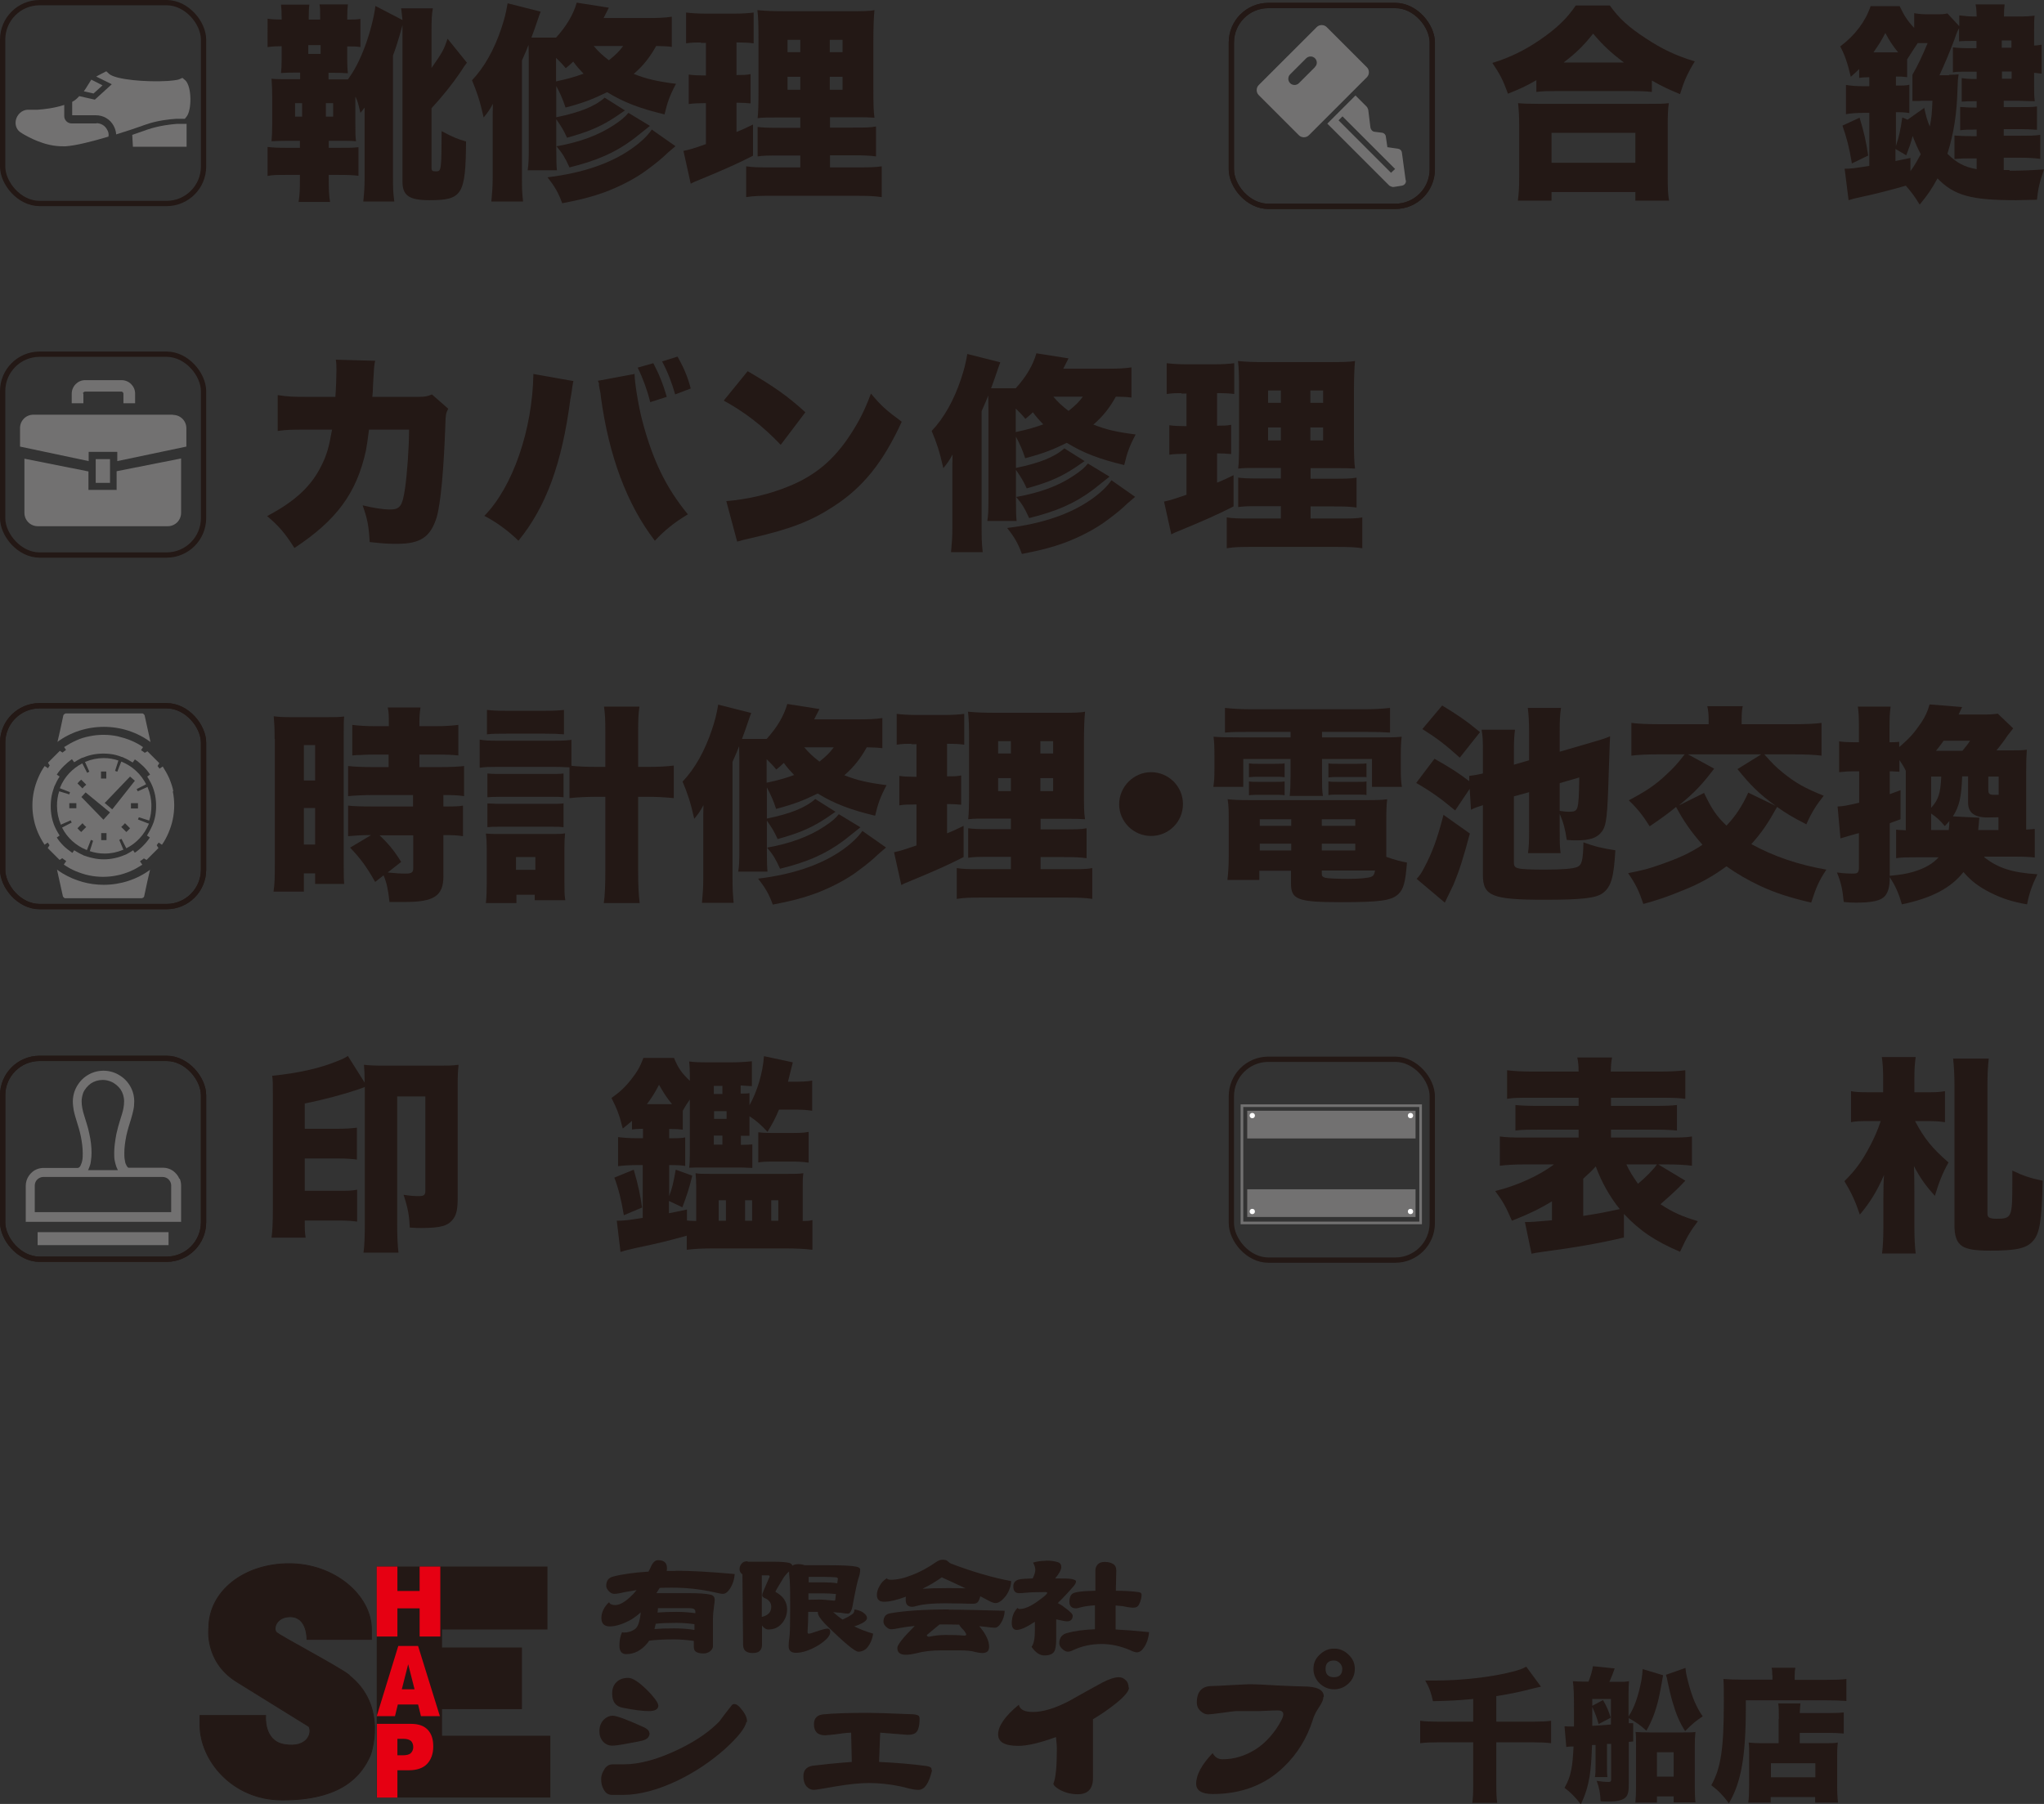 <?xml version="1.0" encoding="UTF-8"?>
<svg id="_レイヤー_2" data-name="レイヤー_2" xmlns="http://www.w3.org/2000/svg" viewBox="0 0 92.89 82">
  <rect x="0" y="0" width="92.89" height="82" fill="#333333" stroke="none"/>
  <defs>
    <style>
      .cls-1 {
        fill: #727171;
      }

      .cls-2 {
        stroke-width: .04px;
      }

      .cls-2, .cls-3 {
        stroke: #231815;
      }

      .cls-2, .cls-3, .cls-4 {
        fill: none;
      }

      .cls-3 {
        stroke-width: .24px;
      }

      .cls-3, .cls-4 {
        stroke-miterlimit: 10;
      }

      .cls-5 {
        fill: #231815;
      }

      .cls-6 {
        fill: #fff;
      }

      .cls-4 {
        stroke: #727171;
        stroke-width: .12px;
      }

      .cls-7 {
        fill: #e60012;
      }
    </style>
  </defs>
  <g id="_レイヤー_1-2" data-name="レイヤー_1">
    <g>
      <path class="cls-5" d="M66.94,77.23c-.72.07-1.1.08-1.82.1-.07-.35-.16-.61-.35-.94.22,0,.39,0,.49,0,1.17,0,2.55-.16,3.47-.4.32-.08.45-.13.63-.23l.67.91q-.2.04-.43.1c-.44.12-1.08.25-1.6.33v1.16h1.71c.34,0,.56-.01.78-.04v1.02c-.23-.03-.47-.04-.78-.04h-1.71v1.92c0,.4.01.62.04.83h-1.13c.03-.23.04-.44.04-.85v-1.9h-1.63c-.32,0-.55.01-.78.04v-1.02c.24.03.46.04.78.04h1.63v-1.04Z"/>
      <path class="cls-5" d="M71.1,78.47c.15.01.23.01.31.01h.12c0-.39,0-.5,0-.78,0-.64-.01-.98-.05-1.28.16.01.27.02.46.02h.25c.11-.28.17-.49.2-.7l.99.1c-.08.23-.12.33-.24.61h.38c.23,0,.36,0,.51-.03-.01.14-.02.31-.02.54v1.06c.26-.38.45-.93.59-1.67.03-.19.04-.31.05-.48l.93.28c-.06.35-.15.84-.19,1.01-.14.62-.33,1.1-.57,1.51-.26-.24-.46-.38-.8-.57v.23h.2s0,.83,0,.83l-.2.02v1.92c0,.39-.05.54-.19.64-.14.1-.36.15-.73.15-.12,0-.25,0-.36-.01-.02-.4-.06-.61-.18-.93.2.03.36.05.55.05.08,0,.11-.03.11-.1v-1.63h-.19v.96c0,.32,0,.41.02.55h-.57c.03-.17.03-.23.03-.55v-.91h-.16c-.03.81-.05.98-.11,1.43-.08.46-.2.87-.4,1.26-.28-.35-.48-.55-.74-.74.18-.34.23-.46.31-.84.05-.26.08-.58.1-1.04-.03,0-.05,0-.07,0-.05,0-.14,0-.26.02l-.08-.94ZM72.36,78.45q.42-.02.85-.06v-1.16h-.85v.31l.49-.26c.16.27.25.48.35.8l-.55.29c-.09-.32-.16-.5-.29-.78v.85ZM75.3,81.94h-.98c.02-.25.03-.41.03-.68v-1.86c0-.41,0-.48-.02-.67.17.01.36.02.65.02h1.46c.31,0,.47,0,.61-.02-.02.18-.03.34-.03.66v1.76c0,.34.01.61.03.78h-.99v-.27h-.76v.28ZM75.3,80.76h.76v-1.11h-.76v1.11ZM76.6,75.83c.01.19.05.36.12.63.18.7.37,1.14.66,1.56-.32.21-.46.33-.8.67-.26-.42-.4-.74-.57-1.32-.09-.31-.16-.62-.23-.95-.02-.11-.03-.17-.07-.29l.88-.31Z"/>
      <path class="cls-5" d="M80.54,76.15c0-.14,0-.23-.03-.34h1.08c-.02.1-.03.19-.03.35v.2h1.43c.41,0,.72-.01.92-.04v1c-.26-.02-.61-.03-.9-.03h-3.67v.29c0,2.26-.21,3.44-.77,4.39-.27-.36-.47-.57-.8-.82.44-.79.57-1.65.57-3.82,0-.49,0-.78-.02-1.01.25.02.54.03.86.03h1.37v-.21ZM80.84,78.14c0-.38,0-.54-.03-.71h1.01c-.01.13-.02.23-.03.44h1.26c.36,0,.58-.01.74-.03v.96c-.22-.02-.46-.03-.7-.03h-1.3v.47h1.13c.29,0,.44,0,.6-.03-.03.24-.03.43-.03.73v1.11c0,.42.01.66.04.89h-1.04v-.25h-2.02v.25h-1.02c.03-.19.04-.47.04-.83v-1.31c0-.25,0-.42-.02-.59.17.02.31.03.59.03h.77v-1.1ZM80.48,80.79h2.02v-.64h-2.02v.64Z"/>
      <polygon class="cls-5" points="17.12 71.21 24.88 71.21 24.88 74.07 20.09 74.07 20.09 74.89 23.72 74.89 23.72 77.69 20.09 77.69 20.09 78.9 25.01 78.9 25.01 81.71 17.12 81.71 17.12 71.21"/>
      <path class="cls-5" d="M15.85,76.13c-.49-.38-3.12-1.76-3.29-1.93-.16-.16-.01-.71.63-.71.79,0,.76,1.03.76,1.03h2.93v-.45c0-1.55-1.68-2.99-3.74-2.99s-3.65,1.26-3.65,2.92c0,0-.2,1.49,1.21,2.41l3.34,2.07c.16.28-.05,1-1.12.82-.96-.16-.85-1.32-.85-1.32h-2.98v.45c0,1.54,1.43,3.39,3.74,3.39,2.7,0,3.59-1.1,4-2.03,0,0,.84-2.25-1-3.66"/>
      <path class="cls-2" d="M15.85,76.13c-.49-.38-3.12-1.76-3.29-1.93-.16-.16-.01-.71.63-.71.79,0,.76,1.03.76,1.03h2.93v-.45c0-1.55-1.68-2.99-3.74-2.99s-3.65,1.26-3.65,2.92c0,0-.2,1.49,1.21,2.41l3.34,2.07c.16.28-.05,1-1.12.82-.96-.16-.85-1.32-.85-1.32h-2.98v.45c0,1.54,1.43,3.39,3.74,3.39,2.7,0,3.59-1.1,4-2.03,0,0,.84-2.25-1-3.66Z"/>
      <polygon class="cls-7" points="17.12 71.21 18.06 71.21 18.06 72.32 19.07 72.32 19.07 71.21 20.01 71.21 20.01 74.39 19.07 74.39 19.07 73.11 18.06 73.11 18.06 74.39 17.12 74.39 17.12 71.21"/>
      <path class="cls-7" d="M18.26,76.79l.29-1.14.29,1.14h-.57ZM19.14,78.01h.85l-.99-3.19h-.9l-.98,3.19h.83l.13-.53h.92l.13.53Z"/>
      <path class="cls-7" d="M18.06,79.04h.27c.17,0,.29.04.36.11.06.07.09.16.09.27s-.04.2-.11.27c-.07.07-.2.1-.38.1h-.23v-.75ZM17.12,81.71h.94v-1.24h.51c.38,0,.66-.1.84-.29.18-.19.28-.46.28-.79s-.08-.58-.25-.76c-.17-.18-.42-.27-.76-.27h-1.55v3.35Z"/>
      <path class="cls-5" d="M30.72,71.4c.67,0,1.56.05,2.67.15-.02.25-.09.47-.22.67-.1.15-.2.23-.32.23-.08,0-.22-.03-.43-.08-.64-.14-1.26-.2-1.86-.2-.2,0-.4,0-.58.01-.02.03-.03.06-.05.08-.03.06-.07.11-.1.16h1.53c.4,0,.71.02.94.07.12.03.18.11.18.24,0,.04-.01.14-.03.27-.03.23-.05.43-.05.6v1.23c0,.09-.05.17-.14.24-.09.06-.18.09-.29.09-.17,0-.29-.03-.37-.1-.05-.04-.07-.12-.07-.23v-.24c-.3-.04-.6-.07-.89-.07-.46,0-.84.02-1.14.06-.03.04-.05.08-.08.11-.27.33-.59.5-.96.5-.21,0-.31-.13-.31-.39,0-.24.04-.44.12-.61.01.01.04.02.08.02.19,0,.36-.05.51-.16.13-.09.22-.35.26-.76-.13.12-.26.22-.4.31-.39.22-.72.33-1.01.33-.25,0-.38-.13-.38-.38s.12-.51.35-.72c.03.09.13.13.28.13.18,0,.39-.11.64-.33.11-.1.22-.21.33-.35-.2.03-.39.07-.58.1-.2.05-.34.07-.44.07-.08,0-.17-.04-.25-.13-.07-.08-.11-.15-.11-.23,0-.24.11-.38.33-.43.43-.11.96-.18,1.59-.22.04-.07.07-.13.1-.2.09-.21.2-.32.33-.32.28,0,.41.12.41.36,0,.04,0,.08-.01.13h.39ZM29.74,74.05c.25-.02.55-.03.9-.03.31,0,.61.02.92.07v-.26c-.28-.04-.55-.06-.82-.06-.38,0-.69.01-.94.04-.02.09-.04.17-.06.25M29.88,73.3c.24-.02.53-.03.87-.03.28,0,.56.02.85.06v-.08c0-.1-.09-.15-.28-.15h-1.42c0,.07-.01.14-.02.21"/>
      <path class="cls-5" d="M33.98,70.99h1.16c.36,0,.61.02.75.06.07.03.11.07.12.12.07-.05.17-.07.28-.07s.2.02.28.05h1.11c.59,0,1,.02,1.21.06.13.02.2.07.2.14,0,.11-.02.22-.05.31-.07.18-.16.62-.29,1.31-.04.25-.12.38-.22.38-.04,0-.15-.01-.33-.04-.1,0-.22-.02-.34-.03.14.12.28.24.43.34.22-.1.37-.19.46-.26.06-.05.08-.12.08-.2.19.03.33.08.42.16.1.07.15.15.15.23,0,.08-.08.16-.23.24-.13.06-.24.11-.35.14.27.13.55.24.86.33-.04.27-.14.49-.29.66-.1.1-.23.16-.38.16-.16,0-.66-.42-1.5-1.25-.23-.24-.34-.41-.34-.51v-.05c-.16,0-.3,0-.44,0,0,.29-.01.6-.03.92,0,.05.02.07.05.07.05,0,.14-.02.27-.07.31-.11.5-.16.58-.16.09,0,.13.05.13.16,0,.17-.18.37-.54.6-.39.23-.73.34-1.02.34-.22,0-.33-.1-.33-.31,0-.09.01-.23.04-.43.02-.17.03-.58.03-1.24,0-.58,0-1.02-.02-1.32-.02-.17-.03-.3-.03-.4-.13.12-.23.24-.3.37-.21.34-.32.53-.32.56.18.1.31.21.39.33.1.15.14.3.14.46,0,.24-.08.47-.25.66-.16.18-.36.26-.6.26-.11,0-.2-.06-.29-.18v.87c0,.12-.03.22-.11.29-.06.06-.16.09-.32.09-.14,0-.24-.03-.32-.09-.07-.06-.11-.16-.11-.29l-.03-3.2s-.02-.01-.03-.02c-.07-.06-.1-.13-.1-.21,0-.1.03-.18.1-.26.06-.07.14-.1.26-.1M34.62,71.61v1.89c.29-.07.43-.22.43-.46,0-.19-.11-.33-.33-.41-.05-.04-.08-.07-.08-.1,0-.06.02-.13.06-.22l.28-.65s-.02-.05-.05-.05c-.06,0-.16,0-.31,0M36.74,72.43c0,.1,0,.19,0,.29.21,0,.37-.01.48-.01.16,0,.39.02.69.05.03,0,.05-.02.05-.05l.03-.25c-.18-.02-.35-.03-.52-.03-.29,0-.53,0-.73,0M36.75,71.67v.26c.2,0,.44,0,.72,0,.19,0,.39.01.58.04l.03-.22s-.03-.04-.08-.05c-.14-.01-.31-.02-.5-.02-.29,0-.54,0-.75,0"/>
      <path class="cls-5" d="M40.29,71.73c.02.05.08.08.2.08.28,0,.6-.07.94-.21.36-.13.73-.33,1.12-.6.1-.07.2-.1.28-.1.12,0,.2.02.24.07.04.04.09.08.16.11,1,.38,1.91.64,2.72.79,0,.22-.08.45-.25.69-.17.21-.32.31-.46.31-.07,0-.19-.04-.35-.13-.11-.06-.22-.12-.34-.18-.01.06-.04.13-.07.2-.05.1-.13.14-.24.14s-.28,0-.53-.01c-.25,0-.51-.01-.76-.01-.57,0-.99.04-1.25.11-.12.03-.19.05-.23.05-.21,0-.31-.1-.31-.31,0-.06,0-.11.01-.15-.41.15-.74.23-.99.23-.22,0-.33-.1-.33-.31,0-.13.04-.27.13-.42.07-.13.17-.24.31-.33M43.13,73.17c.64,0,1.48.02,2.53.05-.01.21-.07.4-.18.57-.08.13-.17.2-.27.2-.08,0-.22-.01-.42-.04-.1-.01-.19-.02-.29-.03.02.02.04.05.06.07.26.32.39.61.39.87,0,.19-.1.28-.31.28-.1,0-.21-.02-.34-.05-.14-.05-.38-.07-.71-.07h-.81c-.42,0-.8.04-1.13.13-.21.05-.37.07-.48.07-.26,0-.39-.1-.39-.31,0-.14.26-.47.79-1-.23.02-.45.05-.66.09-.19.04-.33.06-.42.06-.07,0-.15-.04-.23-.12-.07-.07-.11-.14-.11-.22,0-.21.09-.34.28-.38.66-.12,1.56-.18,2.69-.18M41.94,72.22c.28-.02.65-.03,1.11-.03.31,0,.58,0,.83.01-.33-.16-.69-.32-1.08-.5-.28.2-.57.37-.86.51M42.7,73.84l-.58.48c0,.05.04.08.1.08.24-.05.48-.08.74-.08.27,0,.57,0,.87.03.05,0,.08-.02.08-.05,0-.04-.04-.1-.1-.18-.11-.11-.18-.19-.22-.27-.21,0-.42-.01-.62-.01h-.27Z"/>
      <path class="cls-5" d="M47.51,70.94c.23,0,.41.02.56.07.11.03.16.11.16.22,0,.12-.09.3-.28.52.39,0,.65,0,.77.03.12.03.18.06.18.1,0,.06-.03.12-.09.2-.25.29-.5.56-.74.79.08.04.19.1.31.2.24.17.37.3.37.37,0,.17-.09.26-.26.26-.07,0-.23-.03-.49-.09,0,.25,0,.54,0,.87,0,.3-.03.49-.09.59-.07.12-.22.18-.45.18-.21,0-.4-.13-.58-.39.1-.13.15-.38.15-.74v-.4c-.38.25-.65.37-.82.37-.15,0-.23-.1-.23-.31,0-.27.08-.5.26-.69.02.03.05.05.1.05.23,0,.52-.13.87-.39.25-.18.38-.29.38-.35,0-.02-.03-.03-.08-.03-.41,0-.71.01-.88.03-.12.01-.23.02-.32.02-.17,0-.26-.1-.26-.31,0-.17.1-.28.29-.32.11-.02.31-.03.59-.04.08-.16.12-.29.12-.39s-.04-.21-.1-.33c.16-.05.34-.08.56-.08M49.78,72.31v-.93c0-.11.05-.21.12-.28.07-.07.18-.1.31-.1.14,0,.27.03.37.09.1.06.15.16.15.3l-.02.92c.39,0,.73.02,1.02.06.1.01.15.05.15.12,0,.14-.04.28-.11.43-.05.11-.14.16-.27.16-.09,0-.25-.02-.48-.07-.1-.01-.21-.02-.32-.03v1.09c.41.02.92.06,1.52.12-.02.25-.09.48-.22.68-.1.16-.21.24-.34.24-.06,0-.16-.03-.3-.1-.45-.19-.88-.28-1.29-.28-.46,0-.89.09-1.28.27-.12.06-.2.08-.26.08-.09,0-.18-.05-.27-.14-.08-.08-.12-.16-.12-.24,0-.25.12-.41.36-.47.32-.09.74-.15,1.26-.17v-1.09c-.27.02-.48.05-.63.09-.11.03-.19.05-.22.05-.21,0-.31-.1-.31-.3,0-.17.04-.29.13-.36.09-.08.44-.13,1.04-.14"/>
      <path class="cls-5" d="M29.52,78.78c0,.17-.1.28-.32.34-.1.03-.32.07-.66.13-.35.07-.59.1-.72.1-.16,0-.3-.06-.42-.19-.11-.13-.16-.28-.16-.47s.06-.36.17-.49c.13-.14.28-.21.44-.21s.64.17,1.4.52c.18.08.26.18.26.27M33.92,78.27c-.06.29-.38.69-.96,1.22-.64.57-1.34,1.04-2.11,1.42-.93.45-1.78.68-2.55.68,0,0-.08,0-.24,0h-.24c-.17,0-.3-.08-.38-.24-.08-.13-.12-.29-.12-.48,0-.14.04-.27.12-.4.09-.18.23-.27.41-.27h.5c.74,0,1.59-.24,2.57-.72.77-.38,1.36-.8,1.78-1.24.11-.16.3-.4.55-.72.03-.04.07-.06.12-.06.1,0,.21.08.33.24.19.23.27.43.24.59M29.92,77.52c0,.17-.14.26-.43.26s-.67-.05-1.18-.15c-.33-.06-.49-.27-.49-.65,0-.22.07-.4.2-.52.13-.13.31-.19.53-.19.16,0,.38.12.66.37.18.16.34.32.46.47.16.19.24.32.24.4"/>
      <path class="cls-5" d="M42.36,80.46c-.14.6-.34.9-.62.9-.12,0-.26-.02-.43-.06-.13-.04-.27-.07-.4-.1-.48-.1-.96-.15-1.43-.15-.39,0-.89.05-1.48.15-.61.11-.95.16-1.01.16-.13,0-.24-.05-.33-.15-.1-.11-.15-.27-.15-.47,0-.31.18-.47.54-.49.33-.04.88-.1,1.66-.16l-.03-1.33c-.24.01-.49.04-.74.08-.23.02-.38.04-.44.04-.34,0-.51-.17-.51-.5,0-.27.14-.42.41-.45.48-.05,1.17-.07,2.06-.07.33,0,.96.02,1.91.06.19,0,.31.03.36.06.04.02.06.07.06.15,0,.33-.06.54-.17.63-.07.07-.21.1-.4.1.07,0-.34-.03-1.22-.1l-.05,1.33c.81.04,1.53.1,2.18.19.16.03.23.09.2.18"/>
      <path class="cls-5" d="M51.31,76.71c0,.15-.19.39-.57.7-.35.28-.71.53-1.07.74v2.68c0,.48-.23.73-.69.73-.3,0-.57-.07-.81-.2-.19-.11-.29-.2-.3-.28.11-.25.16-.79.16-1.63,0-.04-.01-.2-.04-.49-.74.27-1.31.4-1.71.4-.62,0-.92-.17-.92-.52,0-.38.31-.83.94-1.35.05.22.26.33.64.33.45,0,.99-.16,1.63-.49.51-.29,1.02-.57,1.53-.85.31-.16.56-.24.74-.24.12,0,.22.04.3.12.1.08.15.2.15.35"/>
      <path class="cls-5" d="M60.14,77.15c0,.08-.04.2-.13.35-.07.1-.13.21-.2.32-.07.13-.12.25-.15.36-.27.84-.7,1.54-1.29,2.11-.85.84-1.94,1.26-3.26,1.26-.5,0-.75-.16-.75-.47,0-.4.25-.87.75-1.39.1.19.25.28.45.28.54,0,1.05-.16,1.53-.47.36-.24.66-.55.92-.93.2-.3.31-.52.31-.64,0-.12-.08-.18-.25-.18-.02,0-.3,0-.85.03-.54,0-.88,0-1.03,0-.08,0-.3.03-.66.08-.36.05-.57.07-.63.07-.12,0-.23-.05-.34-.15-.11-.1-.17-.23-.17-.39,0-.5.23-.75.7-.75.08,0,.36-.01.83-.04.47-.02.75-.04.84-.04.28,0,.74.02,1.39.06.65.03,1.02.04,1.09.04.61,0,.92.15.92.46M61.57,75.86c0,.25-.09.48-.28.66-.19.18-.41.27-.66.27s-.47-.09-.66-.27c-.19-.19-.28-.41-.28-.66s.09-.47.28-.64c.19-.19.41-.28.66-.28s.47.09.66.28c.19.18.28.39.28.64M61,75.86c0-.1-.04-.19-.11-.26-.08-.08-.17-.12-.27-.12-.25,0-.38.13-.38.38s.13.38.38.38.38-.13.38-.38"/>
      <path class="cls-5" d="M12.48,33.59c0-.48-.01-.66-.04-1.03.26.03.41.04.8.04h1.61c.37,0,.55,0,.79-.03-.02.21-.02.39-.02.94v5.67c0,.56,0,.71.02,1h-1.32v-.48h-.51v.83h-1.38c.05-.32.06-.64.06-1.26v-5.69ZM13.81,35.48h.51v-1.61h-.51v1.61ZM13.81,38.39h.51v-1.66h-.51v1.66ZM16.86,37.96c-.47,0-.69.02-1.04.05v-1.39c.25.03.56.04,1.12.04h1.83v-.52h-1.83c-.39,0-.83.02-1.12.05v-1.37c.22.03.66.05,1.14.05h.7v-.57h-.54c-.2,0-.46,0-.75.02-.1,0-.19,0-.36.02v-1.39c.3.04.62.06,1.07.06h.59v-.18c0-.28,0-.47-.05-.67h1.49c-.03.19-.05.38-.05.66v.19h.71c.43,0,.77-.02,1.06-.06v1.39c-.29-.03-.53-.04-1.04-.04h-.73v.57h.93c.47,0,.89-.02,1.1-.05v1.37c-.28-.04-.48-.05-.94-.05v.52c.49,0,.69,0,.89-.04v1.39c-.28-.04-.44-.05-.89-.05v1.88c0,.88-.43,1.16-1.72,1.16-.09,0-.38,0-.73,0-.06-.55-.12-.86-.27-1.21l-.38.3c-.38-.67-.66-1.06-1.14-1.56l.94-.56ZM17.24,37.96c.39.37.68.71.99,1.22l-.61.48c.38.04.58.05.82.05.27,0,.34-.06.34-.24v-1.5h-1.54Z"/>
      <path class="cls-5" d="M25.88,34.88c-.15,0-.32-.02-.69-.02h-2.61c-.32,0-.53,0-.78.04v-1.28c.23.04.43.05.78.05h2.61c.38,0,.56-.01.78-.04v1.18c.25.03.65.05,1.12.05h.42v-1.52c0-.62-.01-.85-.06-1.22h1.61c-.05.34-.06.6-.06,1.22v1.52h.45c.52,0,.85-.02,1.17-.06v1.48c-.43-.04-.76-.06-1.18-.06h-.44v3.32c0,.69.02,1.11.07,1.51h-1.63c.05-.35.07-.81.07-1.51v-3.32h-.41c-.42,0-.85.02-1.22.06v-1.4ZM23.48,41.05h-1.4c.03-.25.04-.54.04-.9v-1.56c0-.29-.01-.46-.04-.7.21.02.27.02.68.02h2.34c.3,0,.42,0,.58-.03-.02.2-.03.42-.03.7v1.48c0,.39,0,.64.04.86h-1.39v-.25h-.83v.38ZM22.13,32.27c.28.03.43.04.88.04h1.75c.44,0,.6-.01.87-.04v1.11c-.24-.02-.47-.03-.87-.03h-1.75c-.4,0-.63,0-.88.03v-1.11ZM22.15,35.16c.2.02.27.02.57.02h2.35c.3,0,.39,0,.54-.02v1.08c-.17-.02-.26-.02-.54-.02h-2.35c-.29,0-.42.01-.57.02v-1.08ZM22.15,36.52c.16,0,.29.02.57.02h2.34c.3,0,.38,0,.55-.02v1.08c-.18-.02-.26-.02-.57-.02h-2.34c-.29,0-.35,0-.55.02v-1.08ZM23.45,39.54h.88v-.58h-.88v.58Z"/>
      <path class="cls-5" d="M40.09,34.01c-.23-.03-.35-.03-.7-.04-.29.52-.59.9-1.02,1.27.58.23,1.06.34,1.92.45-.29.55-.39.84-.52,1.39-1.12-.27-1.84-.54-2.61-1.01-.65.32-1.09.49-1.89.7-.12-.38-.26-.68-.42-.98v1.42c1.07-.22,1.75-.49,2.2-.89l.92.58c-.4.28-.48.33-.66.44-.57.35-1.13.57-1.97.8-.16-.35-.26-.51-.49-.84v1.36c0,.53.01.78.03.96h-1.33c.04-.26.05-.47.05-.99v-4.09c0-.27-.01-.43-.01-.62-.08.21-.12.3-.3.71v5.3c0,.46.01.64.05,1.11h-1.44c.04-.44.06-.67.06-1.1v-2.46c0-.38,0-.6.01-.88-.15.28-.24.4-.42.62-.17-.76-.31-1.17-.53-1.69.56-.59,1.01-1.39,1.34-2.38.13-.4.19-.61.28-1.12l1.5.38q-.05.12-.16.45c-.09.28-.11.31-.26.73h1.12c.48-.53.78-1.04.94-1.59l1.46.23-.24.47h1.93c.56,0,.83-.01,1.17-.06v1.37ZM40.26,38.53c-.11.09-.2.17-.35.3-.19.19-.52.47-.92.76-.51.39-1.27.78-1.95,1.03-.61.22-1.1.34-1.92.5-.18-.49-.33-.75-.67-1.18,1.57-.19,2.85-.62,3.81-1.29.43-.3.74-.6.93-.88l1.07.75ZM34.84,35.58c.51-.11.81-.19,1.25-.35-.18-.19-.3-.32-.47-.55-.1.1-.17.16-.34.3-.19-.23-.27-.3-.44-.47v1.07ZM39.11,37.6c-.42.33-.68.55-.81.64-.8.59-1.63.95-2.85,1.25-.2-.44-.31-.63-.59-.96,1.07-.19,1.92-.51,2.6-.96.35-.23.52-.38.66-.56l.99.6ZM36.55,33.97c.2.24.38.41.69.65.3-.24.47-.4.65-.65h-1.33Z"/>
      <path class="cls-5" d="M41.42,33.81c-.23,0-.39,0-.67.04v-1.4c.25.03.54.05.91.05h1.26c.39,0,.66-.02.9-.05v1.4c-.23-.03-.44-.04-.66-.04h-.12v1.48h.06c.23,0,.37,0,.58-.04v1.33c-.22-.02-.37-.03-.58-.03h-.06v1.33c.31-.13.41-.17.75-.34v1.42c-.75.38-1.31.63-2.62,1.17-.07.03-.08.03-.21.1l-.33-1.49c.31-.07.44-.11,1.02-.31v-1.86h-.11c-.28,0-.45,0-.67.04v-1.34c.22.03.39.04.69.04h.09v-1.48h-.23ZM45.94,38.95h-.88c-.62,0-.79,0-1.06.04v-1.34c.23.03.42.04,1.05.04h.89v-.48h-.85c-.64,0-.84,0-1.09.03.03-.27.04-.62.04-1.27v-2.28c0-.69-.01-1.01-.05-1.34.4.04.7.05,1.34.05h2.72c.75,0,1.03,0,1.26-.05-.03.3-.05.77-.05,1.41v2.15c0,.73,0,1.04.05,1.33-.29-.02-.37-.02-.93-.02h-1.09v.48h1.01c.57,0,.82,0,1.08-.05v1.36c-.29-.04-.54-.05-1.06-.05h-1.03v.55h1.27c.56,0,.82,0,1.08-.05v1.4c-.34-.05-.62-.06-1.2-.06h-3.74c-.57,0-.84,0-1.22.06v-1.4c.28.04.49.05,1.02.05h1.44v-.55ZM45.36,34.25h.58v-.56h-.58v.56ZM45.36,35.96h.58v-.59h-.58v.59ZM47.28,34.25h.58v-.56h-.58v.56ZM47.28,35.96h.58v-.59h-.58v.59Z"/>
      <path class="cls-5" d="M53.76,36.55c0,.81-.65,1.45-1.45,1.45s-1.45-.65-1.45-1.44.65-1.46,1.45-1.46,1.45.65,1.45,1.45"/>
      <path class="cls-5" d="M56.73,33.27c-.45,0-.71,0-1.06.03v-1.12c.39.04.75.06,1.2.06h5.11c.46,0,.82-.02,1.19-.06v1.12c-.33-.02-.59-.03-1.04-.03h-2.05v.25h2.31c.75,0,.99,0,1.31-.03-.03.25-.04.41-.04.84v.65c0,.38.01.53.05.79h-1.36v-1.27h-2.27v.8c0,.47,0,.63.04.88h-1.51c.03-.3.04-.51.04-.88v-.8h-2.15v1.27h-1.36c.04-.27.05-.42.05-.79v-.65c0-.4-.01-.59-.04-.84.31.02.56.03,1.31.03h2.19v-.25h-1.91ZM63,38.95c.41.14.62.2.94.26-.07.88-.15,1.21-.4,1.44-.31.29-.84.36-2.62.36-1.94,0-2.25-.12-2.25-.84v-.59h-1.44v.42h-1.45c.04-.33.06-.68.06-1.07v-1.61c0-.41,0-.69-.05-.99.28.03.52.04.98.04h5.27c.49,0,.74,0,1-.04-.03.28-.04.5-.04,1v1.63ZM56.76,34.7c.13.02.18.02.41.02h.8q.33,0,.41-.02v.63c-.15-.02-.19-.02-.41-.02h-.8c-.19,0-.24,0-.41.02v-.63ZM56.76,35.52c.11.02.17.02.41.02h.8c.21,0,.31,0,.41-.02v.63c-.11-.02-.18-.02-.41-.02h-.8c-.13,0-.27,0-.41.02v-.63ZM57.25,37.54h1.43v-.3h-1.43v.3ZM57.25,38.66h1.43v-.31h-1.43v.31ZM60.07,37.54h1.52v-.3h-1.52v.3ZM60.07,38.66h1.52v-.31h-1.52v.31ZM60.07,39.73c0,.1.04.13.15.17.11.03.56.05,1.05.05.53,0,.94-.04,1.06-.1.09-.04.13-.11.16-.28h-2.42v.15ZM60.37,34.7c.11.02.17.02.41.02h.91q.31,0,.41-.02v.63s-.03-.01-.09-.01c-.04,0-.2,0-.32,0h-.91c-.2,0-.22,0-.41.02v-.63ZM60.37,35.52c.13.02.17.02.41.02h.91c.21,0,.32,0,.41-.02v.62c-.09-.02-.19-.02-.41-.02h-.91c-.19,0-.27,0-.41.02v-.62Z"/>
      <path class="cls-5" d="M68.8,36.19v3.01c0,.17.04.23.2.27.15.04.55.06,1.16.06.86,0,1.32-.04,1.52-.12.21-.1.26-.29.28-1.12.51.19.86.27,1.45.36-.07,1.24-.19,1.65-.56,1.94-.31.24-.98.31-2.66.31-2.38,0-2.8-.17-2.8-1.13v-3.17c-.25.08-.37.12-.54.21l-.06-.95-.66.98c-.64-.53-1.03-.82-1.77-1.25l.83-1.1c.72.41,1.07.63,1.58,1.02v-.24c.18-.02.3-.04.62-.11v-.94c0-.51,0-.72-.06-1.05h1.52c-.04.29-.05.52-.05.99v.6l.69-.2v-1.26c0-.49-.02-.82-.06-1.12h1.51c-.05.32-.06.56-.06,1.12v.87l1.48-.43c.31-.09.61-.18.81-.27-.01.13-.01.22-.06,1.62-.06,2.02-.1,2.43-.32,2.72-.21.28-.55.39-1.14.39-.13,0-.24,0-.45-.02-.07-.49-.14-.76-.32-1.19v.8c0,.5,0,.66.04.99h-1.48c.04-.3.05-.53.05-1.04v-1.73l-.69.19ZM66.8,37.88c-.3,1.13-.48,1.69-.74,2.32-.05.1-.18.37-.4.83l-1.28-1.08c.16-.18.21-.25.35-.52.36-.68.59-1.3.87-2.39l1.2.85ZM65.54,32.07c.69.42,1.08.68,1.72,1.21l-.92,1.16c-.67-.6-.99-.85-1.7-1.3l.9-1.07ZM70.88,36.86c.21.03.32.04.42.04.25,0,.33-.04.38-.18.06-.18.08-.53.09-1.38l-.89.26v1.27Z"/>
      <path class="cls-5" d="M80.18,34.29c.38.43.53.58.84.83.59.48,1.03.72,1.86,1.05-.35.44-.55.76-.79,1.3-.68-.35-.92-.5-1.33-.79-.4.72-.7,1.17-1.17,1.69,1,.55,2.13.94,3.41,1.16-.34.51-.47.82-.69,1.5-1.01-.24-1.6-.43-2.32-.76-.58-.28-1.04-.54-1.53-.89-.64.47-1.28.82-2,1.1-.64.27-1.24.47-1.78.61-.19-.58-.35-.91-.69-1.4.67-.13.93-.2,1.44-.38.86-.3,1.37-.53,1.94-.91-.52-.59-.86-1.08-1.2-1.72-.38.31-.61.48-1.2.88-.31-.49-.55-.8-.95-1.18.76-.4,1.22-.7,1.74-1.2.31-.29.46-.45.8-.89h-1.12c-.6,0-1.01.02-1.3.06v-1.49c.28.04.72.06,1.3.06h2.21v-.24c0-.19-.02-.4-.06-.58h1.61c-.04.17-.05.36-.05.58v.24h2.34c.57,0,1.02-.02,1.29-.06v1.49c-.26-.04-.75-.06-1.31-.06h-1.3ZM77.44,36.04c.34.72.56,1.05,1.02,1.49.41-.43.72-.9.99-1.5l1.24.6c-.72-.53-1.12-.91-1.73-1.67l1.08-.67h-3.33l1.19.65c-.54.71-.87,1.07-1.6,1.67l1.15-.57Z"/>
      <path class="cls-5" d="M90.18,38.97c.62.49,1.27.7,2.41.77-.25.52-.37.86-.47,1.37-.71-.13-1.11-.26-1.66-.53-.53-.27-.88-.53-1.23-.94-.58.73-1.43,1.18-2.8,1.47-.15-.53-.29-.83-.55-1.24,0,.45-.07.67-.21.85-.18.22-.58.31-1.3.31-.15,0-.29,0-.58-.03-.06-.57-.11-.85-.31-1.34.31.04.49.05.75.05.2,0,.25-.06.25-.29v-1.55c-.14.04-.2.05-.33.09-.02,0-.19.06-.51.15l-.13-1.45c.23,0,.49-.06.98-.17v-1.43h-.25c-.2,0-.39.01-.66.04v-1.4c.22.03.42.04.67.04h.23v-.64c0-.5-.01-.7-.05-.98h1.49c-.04.27-.05.48-.05.98v.64c.21,0,.29,0,.44-.02v.24c.49-.42.67-.63,1-1.11.18-.27.3-.53.38-.83l1.48.12s-.08.16-.16.34h1.1c.31,0,.47-.01.68-.04l.7.67c-.09.11-.16.2-.26.33-.11.17-.31.44-.5.67h.54c.46,0,.6,0,.84-.03-.02.26-.03.52-.03.95v2.68c.19-.01.29-.02.39-.03v1.3c-.28-.03-.5-.04-.94-.04h-1.35ZM87.09,38.97c-.43,0-.64,0-.92.04v-1.3c.11.02.2.02.44.03v-2.7c-.1-.21-.15-.28-.29-.49v.53c-.13,0-.27-.02-.37-.02h-.07v1.04c.19-.07.27-.1.49-.18v1.32l-.49.18v2.39c.45-.04.76-.09,1.07-.18.53-.16.89-.37,1.15-.66h-1.01ZM87.76,35.3v1.42c.33-.36.43-.66.46-1.42h-.46ZM88.56,37.73c.02-.15.03-.22.03-.41-.09.1-.11.13-.21.23-.22-.27-.36-.39-.62-.57v.75h.8ZM89.18,34.13c.17-.21.23-.27.35-.46h-1.2c-.13.18-.2.28-.35.46h1.2ZM89.95,37.17c-.02.29-.03.32-.05.56h.92v-.58c-.37.01-.41.01-.49.01-.6,0-.89-.22-.89-.67v-1.2h-.27c-.03.91-.12,1.35-.42,1.82l1.21.06ZM90.83,35.3h-.47v.6c0,.19.05.23.28.23h.11s.05,0,.08,0v-.82Z"/>
      <rect class="cls-3" x=".12" y="32.08" width="9.13" height="9.13" rx="1.68" ry="1.68"/>
      <rect class="cls-3" x=".12" y="32.08" width="9.13" height="9.13" rx="1.68" ry="1.68"/>
      <path class="cls-1" d="M6.73,37.43h0s0,0,0,0l-.46-.18s.03-.07.04-.1l.47.15c.07-.21.1-.43.1-.67,0-.3-.06-.58-.17-.84,0,0,0-.01,0-.02,0,0,0,0,0,0l-.45.2s-.03-.07-.05-.1l.43-.22h0s0,0,0,0c-.23-.46-.62-.82-1.1-1.02,0,0-.02,0-.03-.01,0,0,0,0,0,0l-.18.46s-.07-.03-.1-.04h0s.15-.47.15-.47h0c-.21-.07-.43-.11-.66-.11-.3,0-.58.06-.84.17,0,0-.01,0-.02,0,0,0,0,0,0,0l.2.45s-.07.03-.1.05l-.22-.43h0c-.45.23-.82.62-1.01,1.1,0,0,0,.02-.01.03h0s0,0,0,0l.46.18s-.02.06-.03.1h0s-.46-.14-.46-.14h0s0,0,0,0h0c-.07.21-.1.43-.1.66,0,.3.06.58.17.84,0,0,0,.01,0,.02,0,0,0,0,0,0l.45-.2s.03.07.05.1l-.44.23c.23.46.63.82,1.1,1.01,0,0,.02,0,.03.01,0,0,0,0,0,0l.18-.46s.07.02.1.04l-.15.47c.21.07.43.11.67.11.3,0,.58-.06.84-.17,0,0,.01,0,.02,0,0,0,0,0,0,0l-.19-.45h0s.07-.04.1-.05l.22.43h0s0,0,0,0c.46-.23.82-.62,1.02-1.1,0,0,0-.02.01-.03M5.51,37.59c.06-.05.12-.11.17-.17l.23.23c-.05.06-.11.12-.17.17l-.21-.21-.02-.02ZM5.1,36.79l-.33-.28h-.02s1.16-1.21,1.16-1.21l.22.19-.98,1.24-.05.06ZM4.59,35.39v-.32s.08,0,.12,0,.08,0,.12,0v.32s-.08,0-.12,0-.08,0-.11,0h0M3.92,35.67c-.06.05-.12.1-.17.17,0,0,0,0,0,0l-.23-.23c.05-.06.11-.12.17-.17l.21.21.02.02ZM3.92,37.59l-.23.23c-.06-.05-.12-.11-.17-.17l.23-.23c.05.06.1.12.17.17,0,0,0,0,0,0M4.84,37.87v.32s-.08,0-.12,0-.08,0-.12,0v-.32s.08,0,.12,0,.08,0,.11,0c0,0,0,0,0,0M4.7,37.26l-1-1.03.19-.21,1.06.87.05.04-.29.32-.02.02ZM5.95,36.75s0-.08,0-.12,0-.08,0-.12h.32s0,.08,0,.12,0,.08,0,.12h-.32ZM3.15,36.75s0-.08,0-.12,0-.08,0-.12h.32s0,.08,0,.12,0,.08,0,.11c0,0,0,0,0,0h-.32Z"/>
      <path class="cls-1" d="M2.6,33.73h0c.61-.45,1.35-.69,2.12-.69s1.51.24,2.12.69l-.27-1.22s-.05-.08-.1-.08h-3.49s-.09.04-.1.08l-.15.7-.12.52s0,0,0,0"/>
      <path class="cls-1" d="M6.83,39.53h0c-.61.45-1.35.69-2.12.69-.66,0-1.29-.18-1.85-.51-.09-.06-.18-.11-.27-.18h0s0,0,0,0l.27,1.22s.05.08.1.08h3.49s.09-.03.1-.08l.15-.7.12-.52h0"/>
      <path class="cls-1" d="M7.88,35.98c-.04-.21-.11-.41-.19-.6-.08-.18-.18-.36-.29-.53,0,0,0,0,0-.01,0,0,0,0,0,0l-.15.1s-.06-.08-.09-.12l.08-.13-.54-.54-.12.07c-.05-.04-.11-.08-.17-.12l.09-.14c-.17-.12-.36-.22-.55-.3-.19-.08-.4-.14-.6-.19-.42-.09-.87-.09-1.29,0-.21.04-.41.1-.6.19-.18.08-.36.18-.53.29,0,0-.01,0-.02,0,0,0,0,0,0,0l.09.14c-.06.04-.11.08-.16.12l-.12-.08-.54.54.08.13s-.06.08-.08.12l-.15-.1c-.12.17-.22.36-.3.55-.08.19-.15.4-.19.6-.09.42-.09.87,0,1.29.04.21.11.41.19.6.08.18.18.36.29.53,0,0,0,0,0,.01t0,0l.15-.1s.06.08.08.12l-.08.13.54.54.12-.08c.06.05.12.09.18.13l-.11.16h0c.17.12.35.22.54.3.2.08.4.15.6.19.42.09.87.09,1.29,0,.21-.04.41-.11.6-.19.19-.08.36-.18.53-.29,0,0,.01,0,.01,0,0,0,0,0,0,0l-.11-.16c.06-.04.12-.08.18-.13l.12.07.54-.54-.08-.13s.06-.08.09-.12l.15.1h0s0,0,0,0c.12-.17.22-.36.3-.55.08-.19.15-.4.19-.6.09-.42.09-.87,0-1.29M6.13,38.77l-.08-.12h0c-.08.05-.15.1-.23.14-.05.03-.09.05-.14.07-.01,0-.02.01-.03.01-.14.06-.3.11-.45.14-.31.07-.65.07-.96,0-.09-.02-.18-.04-.27-.07-.05-.02-.1-.03-.15-.05-.01,0-.03,0-.04-.02-.14-.06-.28-.14-.41-.22l-.08.12c-.14-.1-.28-.2-.4-.32-.12-.12-.22-.24-.31-.38,0,0,0,0,0,0l.13-.09h0c-.05-.08-.1-.16-.14-.24-.03-.05-.05-.1-.07-.14,0,0,0-.02-.01-.02-.06-.14-.11-.3-.14-.45-.06-.32-.06-.65,0-.97.02-.09.04-.17.07-.26.02-.05.03-.1.05-.15,0-.01.01-.03.02-.04.06-.14.13-.28.22-.41l-.13-.09c.09-.14.2-.27.32-.39.11-.11.24-.22.37-.31,0,0,0,0,0,0l.1.14c.08-.05.16-.1.24-.14.05-.03.09-.05.14-.07,0,0,.01,0,.02,0,.14-.06.3-.11.45-.14.31-.06.65-.06.96,0,.08.02.17.04.25.07.05.02.1.04.15.05h0s.03.01.04.02c.14.06.28.14.41.22l.1-.14c.14.09.26.2.38.31.12.12.22.24.31.38,0,0,0,0,0,0l-.13.09h0c.05.08.1.16.14.24.03.05.05.09.07.14,0,0,0,.02.01.02.06.14.11.3.14.45.06.32.06.65,0,.97-.02.09-.04.17-.07.26-.02.05-.04.1-.06.15,0,.01-.01.03-.02.04-.06.14-.14.28-.22.41l.13.09c-.09.14-.2.27-.32.39-.12.12-.25.23-.39.32,0,0,0,0,0,0"/>
      <path class="cls-5" d="M16.56,49.42q-.11.04-.31.11c-.62.21-1.54.46-2.4.63v1.15h1.49c.37,0,.65-.02.88-.05v1.45c-.21-.03-.48-.05-.86-.05h-1.51v1.47h1.54c.36,0,.6,0,.84-.05v1.45c-.22-.03-.47-.05-.84-.05h-1.54c0,.42,0,.52.04.78h-1.55c.04-.29.06-.68.06-1.29v-5.22c0-.52,0-.61-.03-.85,1.2-.12,2.17-.34,2.97-.67.21-.08.35-.15.47-.23l.76,1.21v-.08c0-.32-.01-.5-.03-.73.23.03.5.04.91.04h2.5c.37,0,.61,0,.89-.04-.03.29-.04.48-.04.9v5.14c0,.5-.05.76-.19.95-.23.33-.56.43-1.46.43-.15,0-.28,0-.53-.02-.02-.54-.08-.88-.28-1.49.31.05.49.06.69.06.24,0,.3-.05.3-.24v-4.29h-1.28v5.81c0,.56.02.97.06,1.29h-1.59c.04-.28.06-.71.06-1.32v-6.23Z"/>
      <path class="cls-5" d="M29.21,51.31c-.26.01-.34.01-.49.03v-.39c-.13.12-.21.18-.42.35-.15-.62-.26-.89-.51-1.39.38-.27.62-.49.9-.85.27-.34.4-.57.55-.97h1.39c.19.46.35.69.72,1.04v-.22c0-.33-.01-.43-.03-.66.22.03.42.04.79.04h1.15c.32,0,.64-.02.91-.05v1.13c-.18,0-.27-.02-.51-.03v.37c.18,0,.3,0,.4-.02,0,.11,0,.19,0,.47v.08c.36-.64.6-1.46.66-2.23l1.31.28-.22.88h.31c.36,0,.56-.01.79-.05v1.37c-.28-.04-.48-.05-.78-.05h-.73c-.16.39-.28.61-.52,1.01-.29-.31-.48-.49-.82-.71v.41c0,.29,0,.37,0,.48h-.11s-.12,0-.28,0v.41c.31,0,.34-.01.52-.02v1.07c-.16,0-.3-.02-.59-.02h-1.54c-.38,0-.5,0-.74.01.02-.15.03-.3.03-.65v-2.45c-.14.2-.2.29-.32.51v.86c-.16-.02-.32-.03-.54-.03h-.08v.42h.05c.37,0,.52,0,.68-.04v1.3c-.18-.03-.34-.04-.68-.04h-.05v1.41c.14-.38.17-.49.3-1.2l.75.27c-.11.49-.28,1-.45,1.44l-.61-.29v.56c.28-.05.39-.08.82-.17v.5c.1.01.19.02.34.02h.08v-1.52c0-.28-.01-.42-.03-.65.18.03.29.03.65.03h3.54c.38,0,.48,0,.71-.03-.03.2-.03.36-.03.65v1.52h.13c.11,0,.21-.01.31-.04v1.35c-.35-.04-.7-.06-1.13-.06h-3.48c-.42,0-.76.02-1.1.06v-.64c-.94.26-1.27.34-2.27.55-.39.09-.49.11-.74.19l-.17-1.42c.32,0,.5-.02,1.18-.13v-2.4h-.23c-.35,0-.66.02-.89.05v-1.32c.26.03.53.05.89.05h.24v-.42ZM28.35,55.24c-.11-.67-.23-1.17-.43-1.71l.88-.36c.21.72.3,1.17.38,1.72l-.83.35ZM30.54,50.19c-.25-.31-.35-.46-.59-.88-.2.38-.3.54-.55.88h1.14ZM32.83,49.36h-.39v.37h.39v-.37ZM33.02,50.51h-.57v.35h.57v-.35ZM32.44,52.03h.39v-.41h-.39v.41ZM32.66,55.49h.33v-.93h-.33v.93ZM33.86,55.49h.32v-.93h-.32v.93ZM34.46,51.47c.18.02.28.03.6.03h.83c.41,0,.63,0,.86-.05v1.4c-.27-.04-.49-.05-.82-.05h-.8c-.3,0-.51.01-.67.04v-1.37ZM35.05,55.49h.32v-.93h-.32v.93Z"/>
      <rect class="cls-3" x=".12" y="48.11" width="9.13" height="9.13" rx="1.68" ry="1.68"/>
      <rect class="cls-3" x=".12" y="48.11" width="9.13" height="9.13" rx="1.68" ry="1.68"/>
      <path class="cls-1" d="M8.15,53.58c-.06-.15-.17-.27-.29-.36-.13-.09-.29-.14-.45-.14h-1.54s-.02,0-.03,0c-.02,0-.04-.02-.06-.05-.02-.02-.03-.05-.05-.09-.03-.05-.05-.13-.06-.22-.02-.09-.02-.2-.02-.31,0-.22.03-.48.09-.78.06-.27.14-.53.22-.78.04-.13.07-.26.1-.39.03-.13.04-.26.04-.4,0-.19-.04-.38-.11-.54-.11-.25-.28-.46-.51-.61-.22-.15-.49-.24-.78-.24-.19,0-.38.04-.54.11-.25.11-.46.28-.61.51-.15.22-.24.49-.24.78,0,.14.02.27.04.4.04.2.1.38.16.58.06.19.12.39.16.59.06.29.09.56.09.78,0,.12,0,.23-.02.32-.01.07-.03.13-.05.17-.01.04-.03.07-.04.09-.02.04-.04.06-.06.07-.02.01-.03.02-.06.02h-1.54c-.11,0-.22.02-.32.06-.15.06-.27.17-.36.3-.09.13-.14.29-.14.45v1.64h7.06v-1.64c0-.11-.02-.22-.06-.32M3.71,50.06c0-.13.03-.26.07-.38.07-.17.2-.32.35-.43.15-.1.34-.16.54-.16.14,0,.26.03.38.08.17.07.32.2.43.35.1.15.16.34.16.54,0,.1-.01.21-.03.32-.03.16-.09.34-.15.53-.06.19-.12.4-.17.63-.06.32-.1.61-.1.86,0,.14,0,.27.03.39.02.09.04.17.07.25.02.05.04.1.07.15h-1.36s.03-.05.04-.08c.04-.1.08-.21.09-.33.02-.12.03-.25.03-.38,0-.26-.03-.55-.1-.86-.06-.31-.16-.58-.23-.82-.04-.12-.07-.24-.09-.35-.02-.11-.03-.21-.03-.32M7.78,55.1H1.58v-1.21c0-.05.01-.1.03-.15.03-.07.08-.13.14-.17.06-.04.14-.07.21-.07h5.43c.05,0,.1.01.15.03.07.03.13.08.17.14.04.06.07.13.07.22v1.21Z"/>
      <rect class="cls-1" x="1.71" y="56.01" width="5.95" height=".59"/>
      <path class="cls-5" d="M16.15,5.64c0,.35,0,.61.03.78-.22-.02-.38-.02-.83-.02h-.41v.32h.42c.55,0,.7,0,.93-.03v1.3c-.27-.03-.47-.04-.93-.04h-.42v.16c0,.52.01.76.06,1.07h-1.43c.05-.32.06-.55.06-1.07v-.16h-.54c-.56,0-.69,0-.93.05v-1.32c.28.03.42.04.93.04h.54v-.32h-.48c-.42,0-.59.01-.81.02.02-.22.03-.47.03-.79v-1.25c0-.31-.01-.53-.03-.8.23.02.35.02.83.02h.47v-.3h-.23c-.21,0-.37,0-.64.02.02-.18.03-.36.03-.6v-.62c-.22,0-.41.01-.64.04V.85c.21.03.4.04.64.04v-.07c0-.29-.01-.45-.03-.61h1.29c-.02.13-.03.27-.03.63v.05h.52v-.06c0-.38,0-.47-.03-.63h1.29c-.02.16-.03.35-.03.63v.06c.28,0,.42,0,.6-.03v1.28c-.19-.03-.28-.03-.6-.03v.6c0,.27.01.44.03.62-.3-.02-.45-.02-.65-.02h-.23v.3h.88c.3-.41.53-.84.79-1.54.22-.59.41-1.35.46-1.8l1.23.64c-.02-.23-.03-.3-.06-.53h1.44c-.05.3-.06.53-.06,1.04v1.67c.51-.73.56-.83.73-1.33l.88,1.09c-.09.11-.1.13-.31.45-.36.53-.8,1.08-1.3,1.62v2.69c0,.15.03.18.2.18.25,0,.25-.04.26-1.83.52.28.72.36,1.11.47-.02,2.43-.17,2.67-1.67,2.67-.92,0-1.22-.21-1.22-.85V1.14q-.03.09-.13.47c-.07.24-.19.63-.3.91v5.57c0,.4,0,.66.06,1.07h-1.41c.04-.4.06-.66.06-1.07v-3.2c-.07.09-.09.12-.19.24-.1-.42-.12-.52-.23-.74v1.26ZM13.41,5.3h.32v-.61h-.32v.61ZM14.01,2.45h.56v-.4h-.56v.4ZM14.81,5.3h.33v-.61h-.33v.61Z"/>
      <path class="cls-5" d="M30.52,2.13c-.23-.03-.35-.03-.7-.04-.29.52-.59.9-1.02,1.27.58.23,1.06.34,1.92.45-.29.55-.39.84-.52,1.39-1.12-.27-1.84-.54-2.61-1.01-.65.32-1.09.49-1.89.7-.12-.38-.26-.68-.42-.98v1.42c1.07-.22,1.75-.49,2.2-.89l.92.58c-.4.28-.48.33-.66.44-.57.35-1.13.57-1.97.8-.16-.35-.26-.51-.49-.84v1.36c0,.53.01.78.03.96h-1.33c.04-.26.05-.47.05-.99V2.66c0-.27-.01-.43-.01-.62-.08.21-.12.3-.3.71v5.3c0,.46,0,.64.05,1.11h-1.44c.04-.44.06-.67.06-1.1v-2.46c0-.38,0-.6.01-.88-.15.28-.24.4-.42.62-.17-.76-.31-1.17-.53-1.69.56-.59,1.01-1.39,1.34-2.38.13-.4.19-.61.28-1.12l1.5.38q-.05.12-.16.45c-.09.28-.11.31-.26.73h1.12c.48-.53.78-1.04.94-1.59l1.46.23-.24.47h1.93c.56,0,.83-.01,1.17-.06v1.37ZM30.69,6.65c-.11.09-.2.17-.35.3-.19.19-.52.47-.92.76-.51.39-1.27.78-1.95,1.03-.61.22-1.1.34-1.92.5-.18-.49-.33-.75-.67-1.18,1.57-.19,2.85-.62,3.81-1.29.43-.3.74-.6.93-.88l1.07.75ZM25.27,3.7c.51-.11.81-.19,1.25-.35-.18-.19-.3-.32-.47-.55-.1.1-.17.16-.34.3-.19-.23-.27-.3-.44-.47v1.07ZM29.54,5.72c-.42.33-.68.55-.81.64-.8.59-1.63.95-2.85,1.25-.2-.44-.31-.63-.59-.96,1.07-.19,1.92-.51,2.6-.96.35-.23.52-.38.67-.56l.99.6ZM26.98,2.09c.2.24.38.41.69.65.3-.24.47-.4.65-.65h-1.33Z"/>
      <path class="cls-5" d="M31.85,1.93c-.23,0-.39,0-.67.04V.57c.25.03.54.05.91.05h1.26c.39,0,.66-.02.9-.05v1.4c-.23-.03-.44-.04-.66-.04h-.12v1.48h.06c.23,0,.37,0,.58-.04v1.33c-.22-.02-.37-.03-.58-.03h-.06v1.33c.31-.13.41-.17.75-.34v1.42c-.75.38-1.31.63-2.62,1.17-.07.03-.08.03-.21.1l-.33-1.49c.31-.07.44-.1,1.02-.31v-1.86h-.11c-.28,0-.45.01-.67.04v-1.34c.22.03.39.04.69.04h.09v-1.48h-.23ZM36.37,7.07h-.88c-.62,0-.79,0-1.06.04v-1.34c.23.03.42.04,1.05.04h.89v-.47h-.85c-.64,0-.84,0-1.09.03.03-.27.04-.62.04-1.27V1.8c0-.69-.01-1.01-.05-1.34.4.04.7.05,1.34.05h2.72c.75,0,1.03,0,1.26-.05-.03.3-.05.77-.05,1.41v2.15c0,.73.01,1.04.05,1.33-.29-.02-.37-.02-.93-.02h-1.09v.47h1.01c.57,0,.82,0,1.08-.05v1.36c-.3-.04-.54-.05-1.06-.05h-1.03v.55h1.27c.56,0,.82-.01,1.08-.05v1.4c-.34-.05-.62-.06-1.2-.06h-3.74c-.57,0-.84,0-1.22.06v-1.4c.28.04.49.05,1.02.05h1.44v-.55ZM35.79,2.37h.58v-.56h-.58v.56ZM35.79,4.08h.58v-.59h-.58v.59ZM37.71,2.37h.58v-.56h-.58v.56ZM37.71,4.08h.58v-.59h-.58v.59Z"/>
      <rect class="cls-3" x=".12" y=".12" width="9.13" height="9.13" rx="1.68" ry="1.68"/>
      <path class="cls-1" d="M4.38,5.61h-1.13c-.18,0-.33-.15-.33-.33v-.51h0c-.47.15-.93.2-1.24.22-.06,0-.13,0-.19,0,0,0-.02,0-.03,0-.07,0-.13,0-.19,0-.01,0-.03,0-.04,0-.24.02-.45.21-.51.47-.05.24.05.47.25.58.02.01.04.02.06.04.28.16,1.01.58,1.84.57.03,0,.07,0,.11,0,.47-.03,1.21-.22,1.95-.44.02-.11,0-.23-.07-.33-.1-.18-.28-.28-.48-.28"/>
      <path class="cls-1" d="M8.04,5.4c.15,0,.24,0,.24,0h.12s.08-.1.08-.1c.24-.3.24-1.37-.06-1.65l-.13-.11-.16.07s-.1.04-.5.07c-1.01.06-2.37-.06-2.67-.32l-.13-.12-.29.15-.17.09h0s0,0,0,0l.53.26.18.09-.77.7-.71-.16c-.08.09-.18.19-.32.26v.61h0s1.08,0,1.08,0c.34,0,.64.18.8.47.07.13.11.26.12.4.49-.15.96-.31,1.32-.44.56-.2,1.12-.25,1.41-.27"/>
      <path class="cls-1" d="M8.05,5.63c-.28.02-.82.08-1.35.26-.2.07-.44.15-.69.24l.03.54h2.44v-1.04h-.22s-.09,0-.22,0"/>
      <polygon class="cls-1" points="4.25 4.25 4.55 3.98 4.66 3.88 4.66 3.88 4.66 3.88 4.15 3.62 3.9 4.02 3.81 4.15 3.82 4.15 3.81 4.15 4.25 4.25"/>
      <path class="cls-5" d="M15.24,18.05c.03-.37.05-.92.05-1.22,0-.2,0-.28-.03-.48l1.79.05c-.05.22-.05.25-.1,1.15q0,.26-.03.49h2.07c.31,0,.43-.02.64-.11l.74.65c-.1.19-.12.27-.13.7-.07,2.04-.21,3.62-.4,4.25-.28.88-.73,1.19-1.79,1.19-.37,0-.51,0-1.25-.08-.04-.76-.11-1.07-.32-1.67.48.12.94.19,1.24.19.46,0,.57-.15.69-.98.09-.64.18-1.83.18-2.65h-1.82q-.08.63-.14.95c-.42,1.92-1.32,3.16-3.25,4.43-.43-.68-.71-1-1.24-1.45,1.26-.67,2-1.34,2.47-2.3.24-.48.34-.83.48-1.63h-1.19c-.64,0-.84,0-1.28.06v-1.63c.47.07.64.08,1.31.08h1.31Z"/>
      <path class="cls-5" d="M26.06,17.32c-.02.07-.03.13-.03.15,0,.03-.03.12-.04.27l-.03.19-.04.22c-.38,2.91-1.1,4.89-2.36,6.43-.42-.42-1.03-.87-1.55-1.13,1.29-1.31,2.19-3.91,2.23-6.45l1.81.32ZM28.84,16.99v.04c0,.35.18,1.45.34,2.06.48,1.83,1.08,3.07,2.08,4.29-.63.38-1.05.72-1.5,1.2-1.27-1.65-2.09-3.86-2.45-6.52-.01-.1-.02-.16-.02-.18l-.07-.36v-.1s-.03-.06-.05-.11l1.66-.31ZM29.69,16.51c.24.45.44.93.61,1.53l-.75.24c-.13-.53-.33-1.08-.57-1.57l.71-.2ZM30.68,17.92c-.14-.5-.34-1.02-.59-1.49l.7-.22c.28.49.47.94.6,1.45l-.71.27Z"/>
      <path class="cls-5" d="M33.99,16.88c1.2.7,1.82,1.14,2.61,1.86l-1.12,1.48c-.83-.87-1.64-1.49-2.59-2.01l1.09-1.34ZM33,22.78c.97-.08,1.97-.31,2.86-.68,1.2-.49,2.05-1.21,2.79-2.35.4-.61.66-1.13.93-1.86.47.56.68.75,1.4,1.28-.86,1.87-1.77,2.99-3.1,3.85-1.03.67-1.93,1.02-3.7,1.43-.37.08-.43.1-.68.17l-.49-1.83Z"/>
      <path class="cls-5" d="M51.41,18.07c-.23-.03-.35-.03-.7-.04-.29.52-.59.9-1.02,1.27.58.23,1.06.34,1.92.45-.29.55-.39.84-.52,1.39-1.12-.27-1.84-.54-2.61-1.01-.65.32-1.09.49-1.89.7-.12-.38-.26-.68-.42-.98v1.42c1.07-.22,1.75-.49,2.2-.89l.92.58c-.4.28-.48.33-.66.44-.57.35-1.13.57-1.97.8-.16-.35-.26-.51-.49-.84v1.36c0,.53.01.78.03.96h-1.33c.04-.26.05-.47.05-.99v-4.09c0-.27-.01-.43-.01-.62-.08.21-.12.3-.3.71v5.3c0,.46,0,.64.05,1.11h-1.44c.04-.44.06-.67.06-1.1v-2.46c0-.38,0-.6.01-.88-.15.28-.24.4-.42.62-.17-.76-.31-1.17-.53-1.69.56-.59,1.01-1.39,1.34-2.38.13-.4.19-.61.28-1.12l1.5.38q-.05.12-.16.45c-.09.28-.11.31-.26.73h1.12c.48-.53.78-1.04.94-1.59l1.46.23-.24.47h1.93c.56,0,.83-.01,1.17-.06v1.37ZM51.58,22.59c-.11.09-.2.17-.35.3-.19.19-.52.47-.92.76-.51.39-1.27.78-1.95,1.03-.61.22-1.1.34-1.92.5-.18-.49-.33-.75-.67-1.18,1.57-.19,2.85-.62,3.81-1.29.43-.3.74-.6.93-.88l1.07.75ZM46.16,19.64c.51-.11.81-.19,1.25-.35-.18-.19-.3-.32-.47-.55-.1.1-.17.16-.34.3-.19-.23-.27-.3-.44-.47v1.07ZM50.43,21.66c-.42.33-.68.55-.81.64-.8.59-1.63.95-2.85,1.25-.2-.44-.31-.63-.59-.96,1.07-.19,1.92-.5,2.6-.96.35-.23.52-.38.66-.56l.99.6ZM47.87,18.03c.2.24.38.41.69.65.3-.24.47-.4.65-.65h-1.33Z"/>
      <path class="cls-5" d="M53.69,17.87c-.23,0-.39,0-.67.04v-1.4c.25.03.54.05.91.05h1.26c.39,0,.66-.02.9-.05v1.4c-.23-.03-.44-.04-.66-.04h-.12v1.48h.06c.23,0,.37,0,.58-.04v1.33c-.22-.02-.37-.03-.58-.03h-.06v1.33c.31-.13.41-.17.75-.34v1.42c-.75.38-1.31.63-2.62,1.17-.07.03-.08.03-.21.1l-.33-1.49c.31-.07.44-.11,1.02-.31v-1.86h-.11c-.28,0-.45.01-.67.04v-1.34c.22.03.39.04.69.04h.09v-1.48h-.23ZM58.21,23.01h-.88c-.62,0-.79,0-1.06.04v-1.34c.23.03.42.04,1.05.04h.89v-.48h-.85c-.64,0-.84,0-1.09.03.03-.27.04-.62.04-1.27v-2.28c0-.69-.01-1.01-.05-1.34.4.04.7.05,1.34.05h2.72c.75,0,1.03-.01,1.26-.05-.03.3-.05.77-.05,1.41v2.15c0,.73.01,1.04.05,1.33-.29-.02-.37-.02-.93-.02h-1.09v.48h1.01c.57,0,.82,0,1.08-.05v1.36c-.29-.04-.54-.05-1.06-.05h-1.03v.55h1.27c.56,0,.82,0,1.08-.05v1.4c-.34-.05-.62-.06-1.2-.06h-3.74c-.57,0-.84,0-1.22.06v-1.4c.28.04.49.05,1.02.05h1.44v-.55ZM57.63,18.31h.58v-.56h-.58v.56ZM57.63,20.02h.58v-.59h-.58v.59ZM59.55,18.31h.58v-.56h-.58v.56ZM59.55,20.02h.58v-.59h-.58v.59Z"/>
      <rect class="cls-3" x=".12" y="16.1" width="9.13" height="9.13" rx="1.68" ry="1.68"/>
      <path class="cls-1" d="M7.85,18.85H1.52c-.34,0-.61.27-.61.61v.84l3.12.66v-.42h1.3v.42l3.14-.66v-.83c0-.34-.27-.61-.61-.61"/>
      <path class="cls-1" d="M5.32,22.27h-1.3v-.84l-2.91-.58v2.46c0,.34.27.61.61.61h5.9c.34,0,.61-.27.61-.61v-2.47l-2.93.58v.84Z"/>
      <rect class="cls-1" x="4.35" y="20.87" width=".65" height="1.08"/>
      <path class="cls-1" d="M3.77,17.89s0-.05.03-.06c.02-.02.04-.02.06-.03h1.66s.05.01.06.03c.02.02.03.04.03.06v.44h.53v-.44c0-.17-.07-.32-.18-.43-.11-.11-.27-.18-.43-.18h-1.66c-.17,0-.32.07-.43.18-.11.11-.18.27-.18.43v.44h.53v-.44Z"/>
      <path class="cls-5" d="M69.81,3.65c-.48.28-.74.39-1.28.61-.23-.63-.37-.9-.71-1.4.79-.24,1.47-.57,2.21-1.08.73-.51,1.18-.94,1.58-1.53h1.55c.41.58.86.99,1.63,1.49.74.49,1.37.79,2.23,1.05-.34.56-.49.9-.67,1.49-.55-.23-.85-.37-1.28-.62v.52c-.26-.03-.51-.04-.91-.04h-3.46c-.32,0-.59,0-.88.04v-.54ZM68.98,9.12c.04-.31.06-.59.06-1.07v-2.35c0-.44-.02-.72-.05-1.01.22.02.49.03.91.03h5.02c.42,0,.69,0,.92-.03-.04.27-.05.55-.05,1.01v2.36c0,.5.01.74.06,1.06h-1.53v-.39h-3.81v.39h-1.53ZM70.51,7.4h3.81v-1.36h-3.81v1.36ZM73.8,2.84c-.6-.45-.95-.78-1.4-1.31-.46.57-.75.86-1.34,1.31h2.74Z"/>
      <path class="cls-5" d="M91.33,7.76c.53,0,1-.02,1.56-.06-.19.55-.27.86-.32,1.38q-.79.02-.95.02c-2.05,0-2.81-.21-3.57-.99-.27.49-.43.73-.81,1.19-.21-.34-.34-.53-.63-.86-.5.15-1.51.41-2.1.53-.28.06-.3.07-.5.13l-.18-1.43c.27,0,.45-.02,1.12-.13v-2.41h-.22c-.33,0-.62.02-.84.06v-1.33c.2.04.51.06.85.06h.21v-.41c-.21,0-.3.01-.46.03v-.4c-.14.14-.2.19-.38.35-.16-.66-.27-.98-.48-1.38.67-.5,1.15-1.14,1.38-1.83h1.32c.21.44.35.66.66.99v-.67c.23.04.39.05.63.05h.34c.27,0,.38,0,.54-.04l.54.58v-.49c.24.03.45.05.69.05h.1c-.01-.25-.01-.36-.05-.55h1.32c-.02.17-.03.31-.03.55h.61c.37,0,.58-.01.78-.04-.02.21-.02.39-.02.72v.64c.14,0,.22-.02.34-.04v1.32c-.22-.03-.23-.03-.34-.04v.59c0,.27,0,.49.03.7-.05,0-.3,0-.76-.02h-.65v.29h.69c.37,0,.59,0,.82-.03v1.06c-.27-.02-.5-.03-.82-.03h-.69v.3h.77c.37,0,.65,0,.89-.04v1.09c-.35-.04-.62-.05-.89-.05h-.77v.56h.26ZM84.16,7.43c-.12-.73-.24-1.18-.43-1.72l.78-.36c.2.66.3,1.1.39,1.72l-.74.36ZM86.26,2.38c-.27-.34-.37-.49-.58-.88-.18.35-.29.52-.54.88h1.12ZM87.45,4.92c.09.38.12.53.25.83.08-.39.1-.62.12-1.17h-.46c-.1.01-.18.01-.21.01-.05,0-.1,0-.15,0-.04,0-.05,0-.09,0v-1.19c.26-.45.49-.95.69-1.44h-.16c-.1,0-.2,0-.29,0-.17.25-.32.49-.48.74v.81c-.19-.03-.29-.03-.51-.03v.41c.32,0,.47,0,.61-.04v1.29c-.19-.03-.27-.04-.61-.04v1.54c.15-.46.2-.69.29-1.3l.24.1.78-.55ZM86.82,7.78c.19-.26.29-.44.47-.77-.15-.29-.21-.42-.37-.83-.09.36-.15.51-.29.88l-.49-.29v.55c.24-.05.35-.07.68-.14v.6ZM88.58,3.4c.17,0,.34-.01.43-.02-.03.2-.04.28-.05.64-.03,1.13-.16,2.01-.46,2.97.43.42.77.6,1.33.7v-.49h-.17c-.36,0-.55,0-.84.03v-1.07c.23.02.48.03.84.03h.17v-.3c-.3,0-.52,0-.75.03v-1.06c.21.02.42.03.75.03v-.29h-.09c-.26,0-.36,0-.59.02v-1.07c.21.03.34.04.61.04h.07v-.33h-.67c-.14,0-.27,0-.41.03v-1.14c.2.03.43.04.86.04h.21v-.33h-.1c-.37,0-.49,0-.69.02v-.59c-.07.11-.09.15-.21.5-.2.54-.43,1.08-.68,1.63h.43ZM91.41,1.84h-.44v.33h.44v-.33ZM90.98,3.58h.44v-.33h-.44v.33Z"/>
      <rect class="cls-3" x="55.96" y=".25" width="9.13" height="9.13" rx="1.68" ry="1.68"/>
      <rect class="cls-3" x="55.96" y=".25" width="9.13" height="9.13" rx="1.68" ry="1.68"/>
      <path class="cls-1" d="M63.88,8.19l-.17-1.25c-.01-.1-.09-.17-.18-.18l-.48-.07-.07-.48c-.01-.1-.09-.17-.19-.18l-.32-.04c-.1-.01-.17-.09-.19-.19l-.1-.81s-.03-.09-.06-.13l-.52-.52-1.28,1.28,2.82,2.82s.12.07.19.06l.38-.06c.12-.02.2-.13.18-.24M63.22,7.86l-2.39-2.39.18-.18,2.39,2.39-.19.18Z"/>
      <path class="cls-1" d="M62.12,3.06l-1.83-1.83c-.12-.12-.33-.12-.45,0l-2.64,2.64c-.12.12-.12.33,0,.45l1.83,1.83c.12.12.33.12.45,0l2.64-2.64c.12-.12.12-.33,0-.45M59.76,3.05l-.73.73c-.11.11-.29.11-.4,0-.11-.11-.11-.29,0-.4l.73-.73c.11-.11.29-.11.4,0,.11.11.11.29,0,.39"/>
      <path class="cls-5" d="M73.81,56.25c-1.14.27-2.18.45-3.75.66-.18.02-.31.05-.46.08l-.3-1.44c.38,0,.48-.02,1.23-.08v-.86c-.58.35-1.06.58-1.82.88-.28-.64-.39-.85-.76-1.35.95-.23,1.99-.69,2.67-1.21h-1.31c-.46,0-.83.02-1.15.06v-1.33c.3.04.54.05,1.14.05h2.44v-.36h-1.77c-.55,0-.78,0-1.1.04v-1.16c.29.03.55.04,1.1.04h1.77v-.37h-2.15c-.55,0-.85,0-1.1.05v-1.3c.31.04.69.06,1.19.06h2.06c0-.31-.02-.43-.06-.64h1.58c-.04.21-.05.34-.06.64h2.19c.53,0,.89-.02,1.2-.06v1.3c-.26-.04-.55-.05-1.1-.05h-2.28v.37h1.9c.58,0,.84-.01,1.1-.04v1.16c-.32-.03-.55-.04-1.1-.04h-1.9v.36h2.54c.58,0,.86,0,1.14-.05v1.33c-.32-.04-.69-.06-1.14-.06h-.39l1.23.74q-.06.07-.23.24c-.2.21-.58.55-.9.83.55.36.96.55,1.7.77-.34.45-.49.7-.81,1.39-1.13-.48-1.84-.96-2.55-1.72v1.08ZM71.95,55.27c.84-.13.91-.15,1.66-.31-.45-.55-.84-1.25-1.09-1.94-.17.19-.28.3-.57.56v1.69ZM73.91,52.93c.14.3.3.56.53.88.36-.3.72-.67.86-.88h-1.39Z"/>
      <path class="cls-5" d="M87.53,49.65c.37,0,.59,0,.86-.05v1.41c-.27-.04-.49-.05-.82-.05h-.54c.41.78.78,1.24,1.52,1.88-.28.51-.43.89-.62,1.52-.41-.46-.64-.77-.95-1.35.01.24.02.53.02,1.19v1.6c0,.47.02.86.06,1.18h-1.53c.04-.31.06-.73.06-1.18v-1.26c0-.51.01-.88.03-1.13-.31.73-.67,1.3-1.1,1.8-.2-.6-.38-.99-.7-1.52.49-.48.79-.89,1.16-1.59.22-.42.34-.7.49-1.14h-.6c-.36,0-.56.01-.75.05v-1.41c.2.04.39.05.81.05h.65v-.66c0-.39-.02-.67-.06-.94h1.54c-.04.27-.06.55-.06.95v.65h.53ZM90.38,48.11c-.04.36-.06.75-.06,1.14v5.92c0,.17.09.23.42.23.69,0,.71-.08.71-1.62v-.57c.55.26.81.34,1.38.46-.04,1.81-.13,2.39-.44,2.74-.29.33-.74.44-1.92.44-.72,0-1.06-.06-1.29-.2-.26-.17-.36-.46-.36-.97v-6.42c0-.39-.02-.77-.06-1.14h1.62Z"/>
      <rect class="cls-3" x="55.96" y="48.15" width="9.13" height="9.13" rx="1.68" ry="1.68"/>
      <rect class="cls-1" x="56.68" y="50.49" width="7.65" height="1.26"/>
      <rect class="cls-1" x="56.68" y="54.06" width="7.65" height="1.26"/>
      <rect class="cls-4" x="56.44" y="50.26" width="8.12" height="5.33"/>
      <path class="cls-6" d="M56.79,50.71c0-.07.05-.12.12-.12s.12.05.12.12-.05.12-.12.12-.12-.05-.12-.12"/>
      <path class="cls-6" d="M63.98,50.71c0-.07.05-.12.12-.12s.12.05.12.12-.05.12-.12.12-.12-.05-.12-.12"/>
      <path class="cls-6" d="M56.79,55.07c0-.07.05-.12.12-.12s.12.05.12.12-.05.12-.12.12-.12-.05-.12-.12"/>
      <path class="cls-6" d="M63.98,55.07c0-.07.05-.12.12-.12s.12.05.12.12-.05.12-.12.12-.12-.05-.12-.12"/>
    </g>
  </g>
</svg>